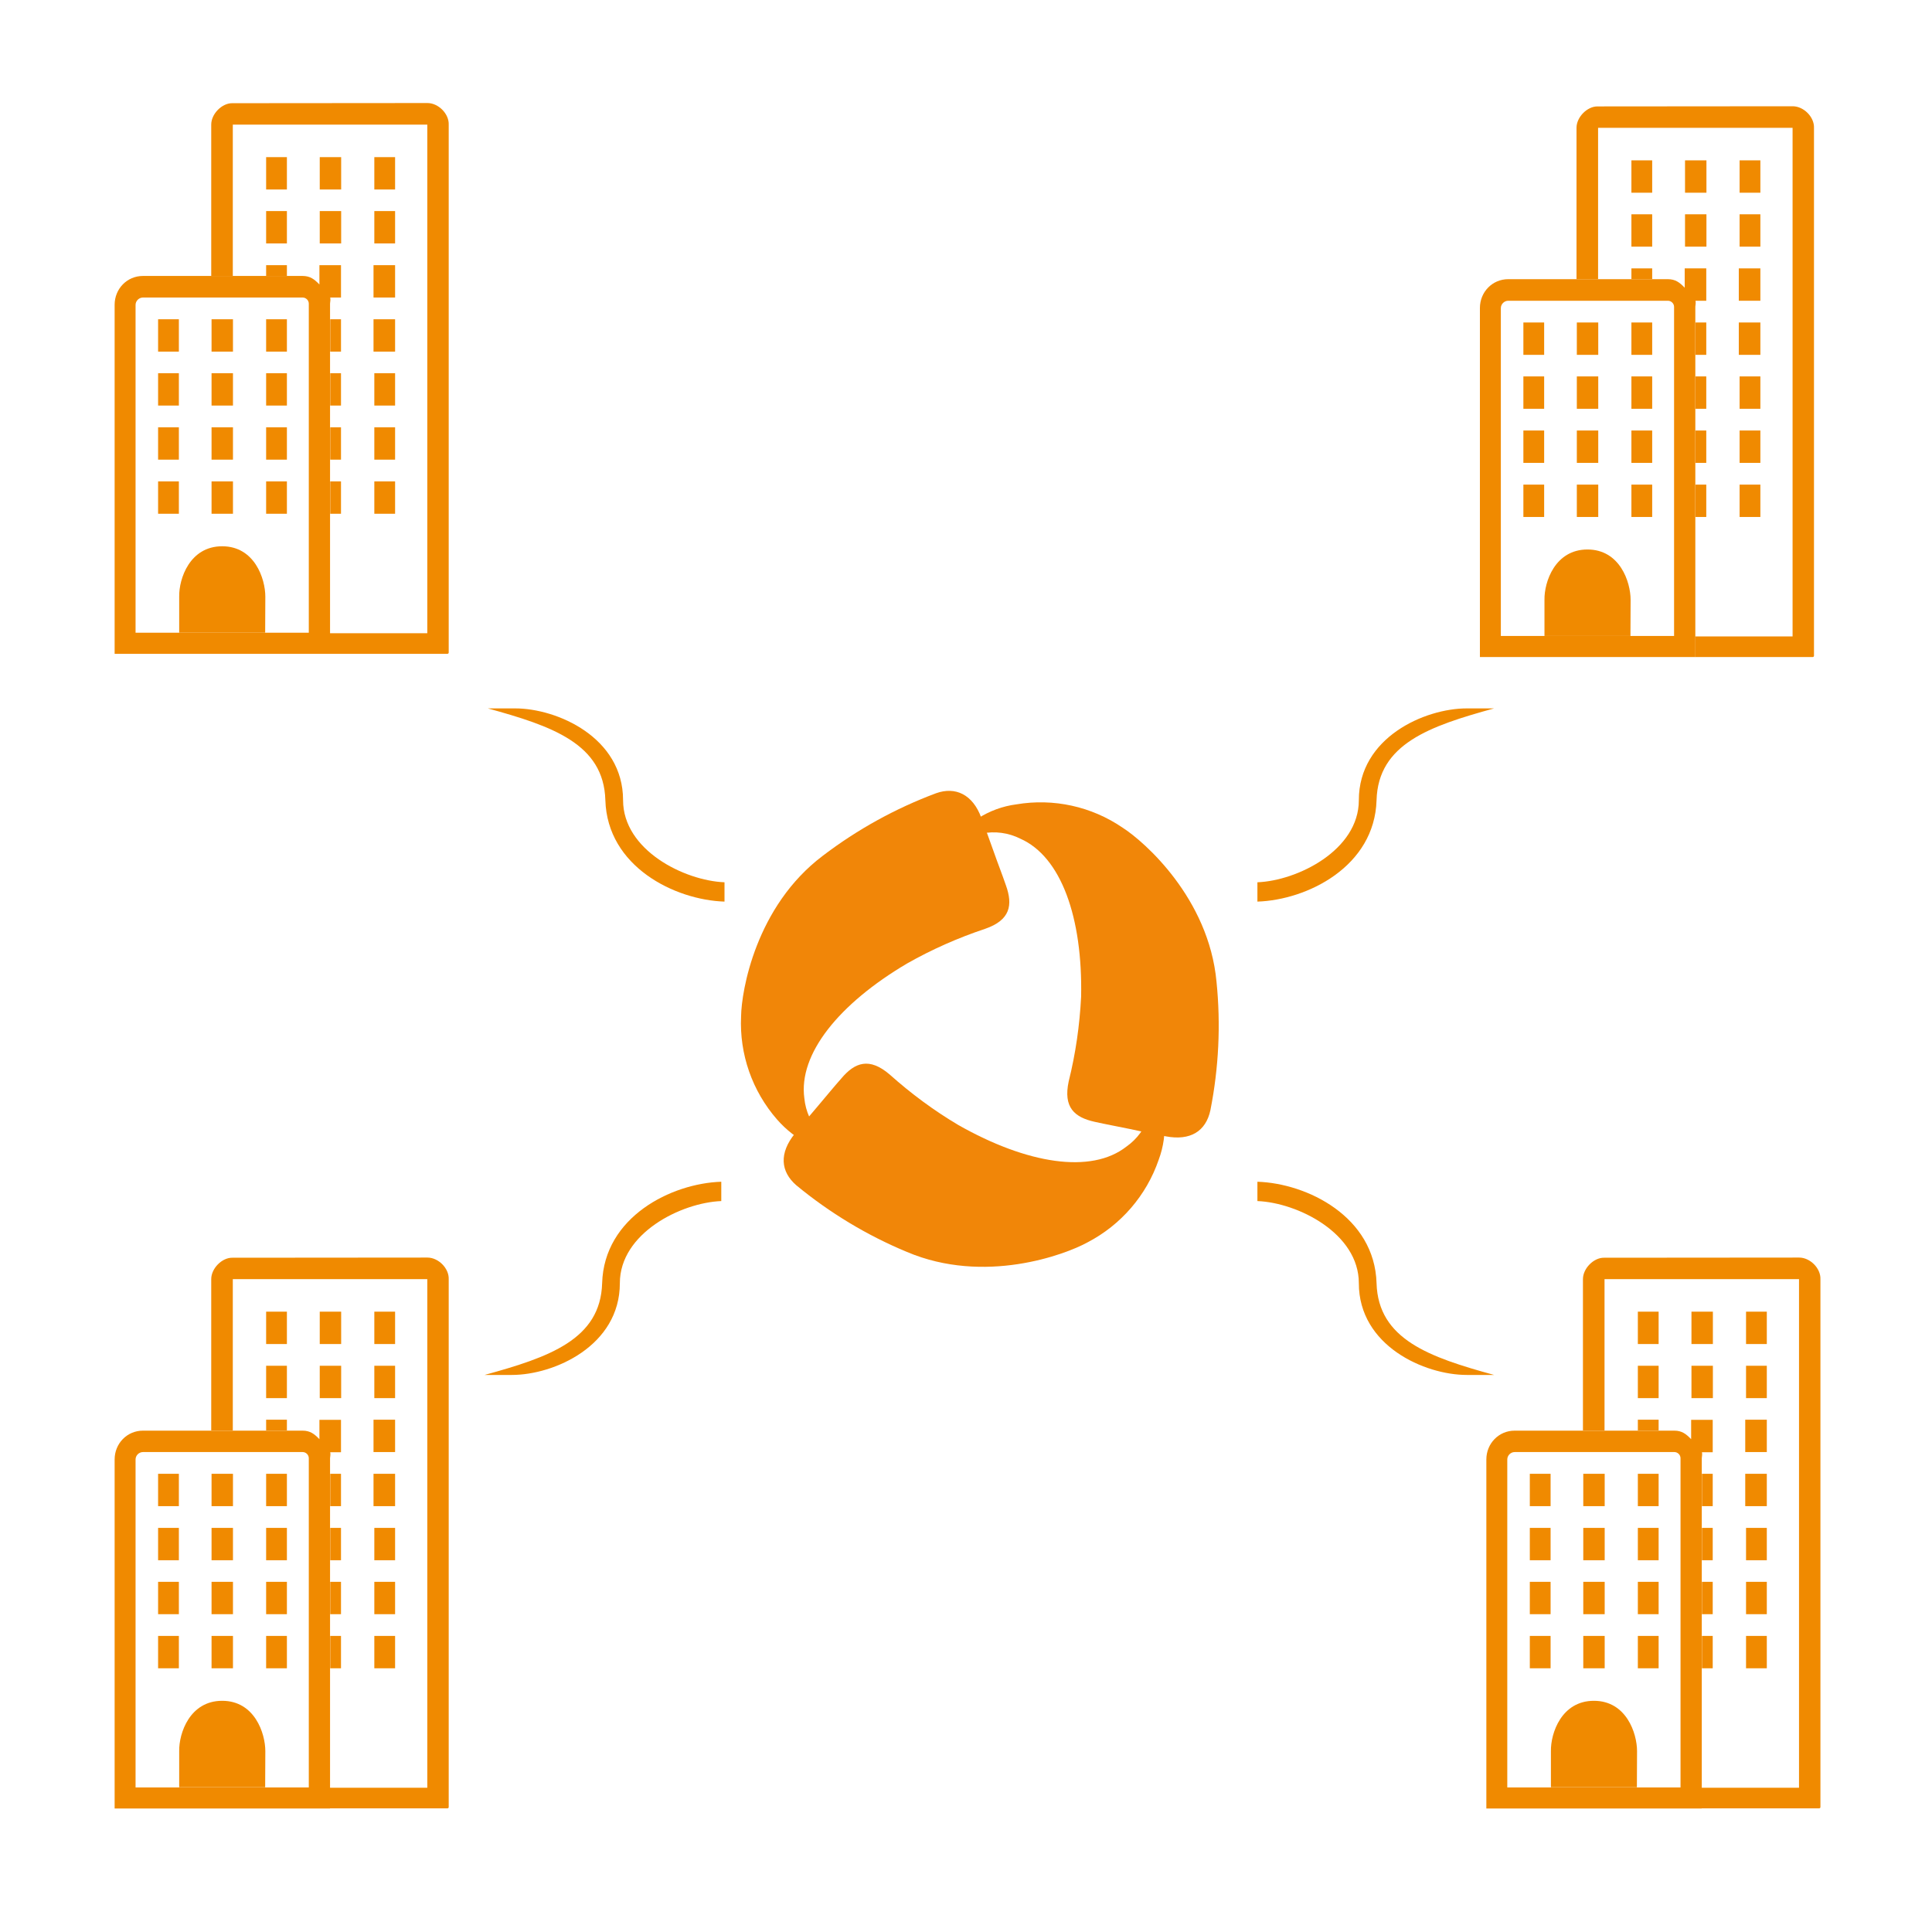 <?xml version="1.0" encoding="utf-8"?>
<!-- Generator: Adobe Illustrator 21.1.0, SVG Export Plug-In . SVG Version: 6.00 Build 0)  -->
<svg version="1.1" id="Ebene_1" xmlns="http://www.w3.org/2000/svg" xmlns:xlink="http://www.w3.org/1999/xlink" x="0px" y="0px"
	 viewBox="0 0 1200 1200" style="enable-background:new 0 0 1200 1200;" xml:space="preserve">
<style type="text/css">
	.st0{fill:#F08A00;}
	.st1{fill:none;stroke:#959696;stroke-width:8;stroke-miterlimit:10;}
	.st2{fill:#F18608;}
</style>
<g>
	<rect x="3045.3" y="695.7" class="st0" width="12.9" height="20.1"/>
	<rect x="3078.6" y="695.7" class="st0" width="13.3" height="20.1"/>
	<rect x="3112.5" y="695.7" class="st0" width="12.9" height="20.1"/>
	<rect x="3045.3" y="729.3" class="st0" width="12.9" height="20.1"/>
	<rect x="3078.6" y="729.3" class="st0" width="13.3" height="20.1"/>
	<rect x="3112.5" y="729.3" class="st0" width="12.9" height="20.1"/>
	<rect x="3045.3" y="762.8" class="st0" width="12.9" height="6.7"/>
	<path class="st0" d="M3085.1,783h6.7l0-13.4v-6.7h-13.4v6.7v5.3c-3.1-3.2-5.7-5.3-10.5-5.3h-99.1c-9.9,0-17.6,8-17.6,17.9v216.8
		h133.7c0.1,0,0.1-0.1,0.1-0.1V786.7C3085.1,785.4,3085.4,784.2,3085.1,783z M3071.7,991.2h-107.5V787.5c0-2.5,2.1-4.6,4.6-4.6h99.1
		h0.1c2,0,3.8,1.7,3.8,3.8V991.2z"/>
	<rect x="3112" y="762.8" class="st0" width="13.4" height="20.1"/>
	<rect x="3085.1" y="796.4" class="st0" width="6.7" height="20.1"/>
	<rect x="3112" y="796.4" class="st0" width="13.4" height="20.1"/>
	<rect x="3085.1" y="830" class="st0" width="6.7" height="20.1"/>
	<rect x="3112.5" y="830" class="st0" width="12.9" height="20.1"/>
	<rect x="3085.1" y="863.5" class="st0" width="6.7" height="20.1"/>
	<rect x="3112.5" y="863.5" class="st0" width="12.9" height="20.1"/>
	<rect x="3085.1" y="897.1" class="st0" width="6.7" height="20.1"/>
	<rect x="3112.5" y="897.1" class="st0" width="12.9" height="20.1"/>
	<path class="st0" d="M3145.5,662.1l-121.2,0.1c-6.4-0.1-13.1,6.6-13.1,13.3v94h13.4v-87.3c0-1.9,0-6.7,0-6.7h120.8c0,0,0,4.8,0,6.7
		l0,309.2h-60.5l0,12.8h73c0.5,0,0.8-0.4,0.8-0.8l0-327.8C3159,668.8,3152.3,662.1,3145.5,662.1z"/>
	<rect x="2978.2" y="796.4" class="st0" width="12.9" height="20.1"/>
	<rect x="3011.4" y="796.4" class="st0" width="13.3" height="20.1"/>
	<rect x="3045.3" y="796.4" class="st0" width="12.9" height="20.1"/>
	<rect x="2978.2" y="830" class="st0" width="12.9" height="20.1"/>
	<rect x="3011.4" y="830" class="st0" width="13.3" height="20.1"/>
	<rect x="3045.3" y="830" class="st0" width="12.9" height="20.1"/>
	<rect x="2978.2" y="863.5" class="st0" width="12.9" height="20.1"/>
	<rect x="3011.4" y="863.5" class="st0" width="13.3" height="20.1"/>
	<rect x="3045.3" y="863.5" class="st0" width="12.9" height="20.1"/>
	<rect x="2978.2" y="897.1" class="st0" width="12.9" height="20.1"/>
	<rect x="3011.4" y="897.1" class="st0" width="13.3" height="20.1"/>
	<rect x="3045.3" y="897.1" class="st0" width="12.9" height="20.1"/>
	<path class="st0" d="M3018,937.4c-20.1,0-26.9,20.1-26.7,31.3l0,22.4h53.4l0.1-22.4C3044.8,957.5,3038.1,937.4,3018,937.4z"/>
</g>
<g>
	<rect x="3465.3" y="695.7" class="st0" width="12.9" height="20.1"/>
	<rect x="3498.6" y="695.7" class="st0" width="13.3" height="20.1"/>
	<rect x="3532.5" y="695.7" class="st0" width="12.9" height="20.1"/>
	<rect x="3465.3" y="729.3" class="st0" width="12.9" height="20.1"/>
	<rect x="3498.6" y="729.3" class="st0" width="13.3" height="20.1"/>
	<rect x="3532.5" y="729.3" class="st0" width="12.9" height="20.1"/>
	<rect x="3465.3" y="762.8" class="st0" width="12.9" height="6.7"/>
	<path class="st0" d="M3505.1,783h6.7l0-13.4v-6.7h-13.4v6.7v5.3c-3.1-3.2-5.7-5.3-10.5-5.3h-99.1c-9.9,0-17.6,8-17.6,17.9v216.8
		h133.7c0.1,0,0.1-0.1,0.1-0.1V786.7C3505.1,785.4,3505.4,784.2,3505.1,783z M3491.7,991.2h-107.5V787.5c0-2.5,2.1-4.6,4.6-4.6h99.1
		h0.1c2,0,3.8,1.7,3.8,3.8V991.2z"/>
	<rect x="3532" y="762.8" class="st0" width="13.4" height="20.1"/>
	<rect x="3505.1" y="796.4" class="st0" width="6.7" height="20.1"/>
	<rect x="3532" y="796.4" class="st0" width="13.4" height="20.1"/>
	<rect x="3505.1" y="830" class="st0" width="6.7" height="20.1"/>
	<rect x="3532.5" y="830" class="st0" width="12.9" height="20.1"/>
	<rect x="3505.1" y="863.5" class="st0" width="6.7" height="20.1"/>
	<rect x="3532.5" y="863.5" class="st0" width="12.9" height="20.1"/>
	<rect x="3505.1" y="897.1" class="st0" width="6.7" height="20.1"/>
	<rect x="3532.5" y="897.1" class="st0" width="12.9" height="20.1"/>
	<path class="st0" d="M3565.5,662.1l-121.2,0.1c-6.4-0.1-13.1,6.6-13.1,13.3v94h13.4v-87.3c0-1.9,0-6.7,0-6.7h120.8c0,0,0,4.8,0,6.7
		l0,309.2h-60.5l0,12.8h73c0.5,0,0.8-0.4,0.8-0.8l0-327.8C3579,668.8,3572.3,662.1,3565.5,662.1z"/>
	<rect x="3398.2" y="796.4" class="st0" width="12.9" height="20.1"/>
	<rect x="3431.4" y="796.4" class="st0" width="13.3" height="20.1"/>
	<rect x="3465.3" y="796.4" class="st0" width="12.9" height="20.1"/>
	<rect x="3398.2" y="830" class="st0" width="12.9" height="20.1"/>
	<rect x="3431.4" y="830" class="st0" width="13.3" height="20.1"/>
	<rect x="3465.3" y="830" class="st0" width="12.9" height="20.1"/>
	<rect x="3398.2" y="863.5" class="st0" width="12.9" height="20.1"/>
	<rect x="3431.4" y="863.5" class="st0" width="13.3" height="20.1"/>
	<rect x="3465.3" y="863.5" class="st0" width="12.9" height="20.1"/>
	<rect x="3398.2" y="897.1" class="st0" width="12.9" height="20.1"/>
	<rect x="3431.4" y="897.1" class="st0" width="13.3" height="20.1"/>
	<rect x="3465.3" y="897.1" class="st0" width="12.9" height="20.1"/>
	<path class="st0" d="M3438,937.4c-20.1,0-26.9,20.1-26.7,31.3l0,22.4h53.4l0.1-22.4C3464.8,957.5,3458.1,937.4,3438,937.4z"/>
</g>
<g>
	<rect x="3045.3" y="225.6" class="st0" width="12.9" height="20.1"/>
	<rect x="3078.6" y="225.6" class="st0" width="13.3" height="20.1"/>
	<rect x="3112.5" y="225.6" class="st0" width="12.9" height="20.1"/>
	<rect x="3045.3" y="259.1" class="st0" width="12.9" height="20.1"/>
	<rect x="3078.6" y="259.1" class="st0" width="13.3" height="20.1"/>
	<rect x="3112.5" y="259.1" class="st0" width="12.9" height="20.1"/>
	<rect x="3045.3" y="292.7" class="st0" width="12.9" height="6.7"/>
	<path class="st0" d="M3085.1,312.8h6.7l0-13.4v-6.7h-13.4v6.7v5.3c-3.1-3.2-5.7-5.3-10.5-5.3h-99.1c-9.9,0-17.6,8-17.6,17.9v216.8
		h133.7c0.1,0,0.1-0.1,0.1-0.1V316.5C3085.1,315.3,3085.4,314,3085.1,312.8z M3071.7,521h-107.5V317.4c0-2.5,2.1-4.6,4.6-4.6h99.1
		h0.1c2,0,3.8,1.7,3.8,3.8V521z"/>
	<rect x="3112" y="292.7" class="st0" width="13.4" height="20.1"/>
	<rect x="3085.1" y="326.3" class="st0" width="6.7" height="20.1"/>
	<rect x="3112" y="326.3" class="st0" width="13.4" height="20.1"/>
	<rect x="3085.1" y="359.8" class="st0" width="6.7" height="20.1"/>
	<rect x="3112.5" y="359.8" class="st0" width="12.9" height="20.1"/>
	<rect x="3085.1" y="393.4" class="st0" width="6.7" height="20.1"/>
	<rect x="3112.5" y="393.4" class="st0" width="12.9" height="20.1"/>
	<rect x="3085.1" y="427" class="st0" width="6.7" height="20.1"/>
	<rect x="3112.5" y="427" class="st0" width="12.9" height="20.1"/>
	<path class="st0" d="M3145.5,192l-121.2,0.1c-6.4-0.1-13.1,6.6-13.1,13.3v94h13.4v-87.3c0-1.9,0-6.7,0-6.7h120.8c0,0,0,4.8,0,6.7
		l0,309.2h-60.5l0,12.8h73c0.5,0,0.8-0.4,0.8-0.8l0-327.8C3159,198.7,3152.3,192,3145.5,192z"/>
	<rect x="2978.2" y="326.3" class="st0" width="12.9" height="20.1"/>
	<rect x="3011.4" y="326.3" class="st0" width="13.3" height="20.1"/>
	<rect x="3045.3" y="326.3" class="st0" width="12.9" height="20.1"/>
	<rect x="2978.2" y="359.8" class="st0" width="12.9" height="20.1"/>
	<rect x="3011.4" y="359.8" class="st0" width="13.3" height="20.1"/>
	<rect x="3045.3" y="359.8" class="st0" width="12.9" height="20.1"/>
	<rect x="2978.2" y="393.4" class="st0" width="12.9" height="20.1"/>
	<rect x="3011.4" y="393.4" class="st0" width="13.3" height="20.1"/>
	<rect x="3045.3" y="393.4" class="st0" width="12.9" height="20.1"/>
	<rect x="2978.2" y="427" class="st0" width="12.9" height="20.1"/>
	<rect x="3011.4" y="427" class="st0" width="13.3" height="20.1"/>
	<rect x="3045.3" y="427" class="st0" width="12.9" height="20.1"/>
	<path class="st0" d="M3018,467.3c-20.1,0-26.9,20.1-26.7,31.3l0,22.4h53.4l0.1-22.4C3044.8,487.4,3038.1,467.3,3018,467.3z"/>
</g>
<g>
	<rect x="3465.3" y="225.6" class="st0" width="12.9" height="20.1"/>
	<rect x="3498.6" y="225.6" class="st0" width="13.3" height="20.1"/>
	<rect x="3532.5" y="225.6" class="st0" width="12.9" height="20.1"/>
	<rect x="3465.3" y="259.1" class="st0" width="12.9" height="20.1"/>
	<rect x="3498.6" y="259.1" class="st0" width="13.3" height="20.1"/>
	<rect x="3532.5" y="259.1" class="st0" width="12.9" height="20.1"/>
	<rect x="3465.3" y="292.7" class="st0" width="12.9" height="6.7"/>
	<path class="st0" d="M3505.1,312.8h6.7l0-13.4v-6.7h-13.4v6.7v5.3c-3.1-3.2-5.7-5.3-10.5-5.3h-99.1c-9.9,0-17.6,8-17.6,17.9v216.8
		h133.7c0.1,0,0.1-0.1,0.1-0.1V316.5C3505.1,315.3,3505.4,314,3505.1,312.8z M3491.7,521h-107.5V317.4c0-2.5,2.1-4.6,4.6-4.6h99.1
		h0.1c2,0,3.8,1.7,3.8,3.8V521z"/>
	<rect x="3532" y="292.7" class="st0" width="13.4" height="20.1"/>
	<rect x="3505.1" y="326.3" class="st0" width="6.7" height="20.1"/>
	<rect x="3532" y="326.3" class="st0" width="13.4" height="20.1"/>
	<rect x="3505.1" y="359.8" class="st0" width="6.7" height="20.1"/>
	<rect x="3532.5" y="359.8" class="st0" width="12.9" height="20.1"/>
	<rect x="3505.1" y="393.4" class="st0" width="6.7" height="20.1"/>
	<rect x="3532.5" y="393.4" class="st0" width="12.9" height="20.1"/>
	<rect x="3505.1" y="427" class="st0" width="6.7" height="20.1"/>
	<rect x="3532.5" y="427" class="st0" width="12.9" height="20.1"/>
	<path class="st0" d="M3565.5,192l-121.2,0.1c-6.4-0.1-13.1,6.6-13.1,13.3v94h13.4v-87.3c0-1.9,0-6.7,0-6.7h120.8c0,0,0,4.8,0,6.7
		l0,309.2h-60.5l0,12.8h73c0.5,0,0.8-0.4,0.8-0.8l0-327.8C3579,198.7,3572.3,192,3565.5,192z"/>
	<rect x="3398.2" y="326.3" class="st0" width="12.9" height="20.1"/>
	<rect x="3431.4" y="326.3" class="st0" width="13.3" height="20.1"/>
	<rect x="3465.3" y="326.3" class="st0" width="12.9" height="20.1"/>
	<rect x="3398.2" y="359.8" class="st0" width="12.9" height="20.1"/>
	<rect x="3431.4" y="359.8" class="st0" width="13.3" height="20.1"/>
	<rect x="3465.3" y="359.8" class="st0" width="12.9" height="20.1"/>
	<rect x="3398.2" y="393.4" class="st0" width="12.9" height="20.1"/>
	<rect x="3431.4" y="393.4" class="st0" width="13.3" height="20.1"/>
	<rect x="3465.3" y="393.4" class="st0" width="12.9" height="20.1"/>
	<rect x="3398.2" y="427" class="st0" width="12.9" height="20.1"/>
	<rect x="3431.4" y="427" class="st0" width="13.3" height="20.1"/>
	<rect x="3465.3" y="427" class="st0" width="12.9" height="20.1"/>
	<path class="st0" d="M3438,467.3c-20.1,0-26.9,20.1-26.7,31.3l0,22.4h53.4l0.1-22.4C3464.8,487.4,3458.1,467.3,3438,467.3z"/>
</g>
<path class="st1" d="M3720.8,1135h-917.5c-29.8,0-54.2-24.4-54.2-54.2V115.2c0-29.8,24.4-54.2,54.2-54.2h917.5
	c29.8,0,54.2,24.4,54.2,54.2v965.5C3775,1110.6,3750.6,1135,3720.8,1135z"/>
<g>
	<rect x="165.3" y="814.7" class="st0" width="12.9" height="20.1"/>
	<rect x="198.6" y="814.7" class="st0" width="13.3" height="20.1"/>
	<rect x="232.5" y="814.7" class="st0" width="12.9" height="20.1"/>
	<rect x="165.3" y="848.3" class="st0" width="12.9" height="20.1"/>
	<rect x="198.6" y="848.3" class="st0" width="13.3" height="20.1"/>
	<rect x="232.5" y="848.3" class="st0" width="12.9" height="20.1"/>
	<rect x="165.3" y="881.8" class="st0" width="12.9" height="6.7"/>
	<path class="st0" d="M205.1,902h6.7l0-13.4v-6.7h-13.4v6.7v5.3c-3.1-3.2-5.7-5.3-10.5-5.3H88.8c-9.9,0-17.6,8-17.6,17.9v216.8
		h133.7c0.1,0,0.1-0.1,0.1-0.1V905.7C205.1,904.4,205.4,903.2,205.1,902z M191.7,1110.2H84.2V906.5c0-2.5,2.1-4.6,4.6-4.6h99.1h0.1
		c2,0,3.8,1.7,3.8,3.8V1110.2z"/>
	<rect x="232" y="881.8" class="st0" width="13.4" height="20.1"/>
	<rect x="205.1" y="915.4" class="st0" width="6.7" height="20.1"/>
	<rect x="232" y="915.4" class="st0" width="13.4" height="20.1"/>
	<rect x="205.1" y="949" class="st0" width="6.7" height="20.1"/>
	<rect x="232.5" y="949" class="st0" width="12.9" height="20.1"/>
	<rect x="205.1" y="982.5" class="st0" width="6.7" height="20.1"/>
	<rect x="232.5" y="982.5" class="st0" width="12.9" height="20.1"/>
	<rect x="205.1" y="1016.1" class="st0" width="6.7" height="20.1"/>
	<rect x="232.5" y="1016.1" class="st0" width="12.9" height="20.1"/>
	<path class="st0" d="M265.5,781.1l-121.2,0.1c-6.4-0.1-13.1,6.6-13.1,13.3v94h13.4v-87.3c0-1.9,0-6.7,0-6.7h120.8c0,0,0,4.8,0,6.7
		l0,309.2h-60.5l0,12.8h73c0.5,0,0.8-0.4,0.8-0.8l0-327.8C279,787.8,272.3,781.1,265.5,781.1z"/>
	<rect x="98.2" y="915.4" class="st0" width="12.9" height="20.1"/>
	<rect x="131.4" y="915.4" class="st0" width="13.3" height="20.1"/>
	<rect x="165.3" y="915.4" class="st0" width="12.9" height="20.1"/>
	<rect x="98.2" y="949" class="st0" width="12.9" height="20.1"/>
	<rect x="131.4" y="949" class="st0" width="13.3" height="20.1"/>
	<rect x="165.3" y="949" class="st0" width="12.9" height="20.1"/>
	<rect x="98.2" y="982.5" class="st0" width="12.9" height="20.1"/>
	<rect x="131.4" y="982.5" class="st0" width="13.3" height="20.1"/>
	<rect x="165.3" y="982.5" class="st0" width="12.9" height="20.1"/>
	<rect x="98.2" y="1016.1" class="st0" width="12.9" height="20.1"/>
	<rect x="131.4" y="1016.1" class="st0" width="13.3" height="20.1"/>
	<rect x="165.3" y="1016.1" class="st0" width="12.9" height="20.1"/>
	<path class="st0" d="M138,1056.4c-20.1,0-26.9,20.1-26.7,31.3l0,22.4h53.4l0.1-22.4C164.8,1076.5,158.1,1056.4,138,1056.4z"/>
</g>
<g>
	<rect x="1017.3" y="814.7" class="st0" width="12.9" height="20.1"/>
	<rect x="1050.6" y="814.7" class="st0" width="13.3" height="20.1"/>
	<rect x="1084.5" y="814.7" class="st0" width="12.9" height="20.1"/>
	<rect x="1017.3" y="848.3" class="st0" width="12.9" height="20.1"/>
	<rect x="1050.6" y="848.3" class="st0" width="13.3" height="20.1"/>
	<rect x="1084.5" y="848.3" class="st0" width="12.9" height="20.1"/>
	<rect x="1017.3" y="881.8" class="st0" width="12.9" height="6.7"/>
	<path class="st0" d="M1057.1,902h6.7l0-13.4v-6.7h-13.4v6.7v5.3c-3.1-3.2-5.7-5.3-10.5-5.3h-99.1c-9.9,0-17.6,8-17.6,17.9v216.8
		h133.7c0.1,0,0.1-0.1,0.1-0.1V905.7C1057.1,904.4,1057.4,903.2,1057.1,902z M1043.7,1110.2H936.2V906.5c0-2.5,2.1-4.6,4.6-4.6h99.1
		h0.1c2,0,3.8,1.7,3.8,3.8V1110.2z"/>
	<rect x="1084" y="881.8" class="st0" width="13.4" height="20.1"/>
	<rect x="1057.1" y="915.4" class="st0" width="6.7" height="20.1"/>
	<rect x="1084" y="915.4" class="st0" width="13.4" height="20.1"/>
	<rect x="1057.1" y="949" class="st0" width="6.7" height="20.1"/>
	<rect x="1084.5" y="949" class="st0" width="12.9" height="20.1"/>
	<rect x="1057.1" y="982.5" class="st0" width="6.7" height="20.1"/>
	<rect x="1084.5" y="982.5" class="st0" width="12.9" height="20.1"/>
	<rect x="1057.1" y="1016.1" class="st0" width="6.7" height="20.1"/>
	<rect x="1084.5" y="1016.1" class="st0" width="12.9" height="20.1"/>
	<path class="st0" d="M1117.5,781.1l-121.2,0.1c-6.4-0.1-13.1,6.6-13.1,13.3v94h13.4v-87.3c0-1.9,0-6.7,0-6.7h120.8c0,0,0,4.8,0,6.7
		l0,309.2h-60.5l0,12.8h73c0.5,0,0.8-0.4,0.8-0.8l0-327.8C1131,787.8,1124.3,781.1,1117.5,781.1z"/>
	<rect x="950.2" y="915.4" class="st0" width="12.9" height="20.1"/>
	<rect x="983.4" y="915.4" class="st0" width="13.3" height="20.1"/>
	<rect x="1017.3" y="915.4" class="st0" width="12.9" height="20.1"/>
	<rect x="950.2" y="949" class="st0" width="12.9" height="20.1"/>
	<rect x="983.4" y="949" class="st0" width="13.3" height="20.1"/>
	<rect x="1017.3" y="949" class="st0" width="12.9" height="20.1"/>
	<rect x="950.2" y="982.5" class="st0" width="12.9" height="20.1"/>
	<rect x="983.4" y="982.5" class="st0" width="13.3" height="20.1"/>
	<rect x="1017.3" y="982.5" class="st0" width="12.9" height="20.1"/>
	<rect x="950.2" y="1016.1" class="st0" width="12.9" height="20.1"/>
	<rect x="983.4" y="1016.1" class="st0" width="13.3" height="20.1"/>
	<rect x="1017.3" y="1016.1" class="st0" width="12.9" height="20.1"/>
	<path class="st0" d="M990,1056.4c-20.1,0-26.9,20.1-26.7,31.3l0,22.4h53.4l0.1-22.4C1016.8,1076.5,1010.1,1056.4,990,1056.4z"/>
</g>
<g>
	<rect x="165.3" y="97.6" class="st0" width="12.9" height="20.1"/>
	<rect x="198.6" y="97.6" class="st0" width="13.3" height="20.1"/>
	<rect x="232.5" y="97.6" class="st0" width="12.9" height="20.1"/>
	<rect x="165.3" y="131.1" class="st0" width="12.9" height="20.1"/>
	<rect x="198.6" y="131.1" class="st0" width="13.3" height="20.1"/>
	<rect x="232.5" y="131.1" class="st0" width="12.9" height="20.1"/>
	<rect x="165.3" y="164.7" class="st0" width="12.9" height="6.7"/>
	<path class="st0" d="M205.1,184.8h6.7l0-13.4v-6.7h-13.4v6.7v5.3c-3.1-3.2-5.7-5.3-10.5-5.3H88.8c-9.9,0-17.6,8-17.6,17.9v216.8
		h133.7c0.1,0,0.1-0.1,0.1-0.1V188.5C205.1,187.3,205.4,186,205.1,184.8z M191.7,393H84.2V189.4c0-2.5,2.1-4.6,4.6-4.6h99.1h0.1
		c2,0,3.8,1.7,3.8,3.8V393z"/>
	<rect x="232" y="164.7" class="st0" width="13.4" height="20.1"/>
	<rect x="205.1" y="198.3" class="st0" width="6.7" height="20.1"/>
	<rect x="232" y="198.3" class="st0" width="13.4" height="20.1"/>
	<rect x="205.1" y="231.8" class="st0" width="6.7" height="20.1"/>
	<rect x="232.5" y="231.8" class="st0" width="12.9" height="20.1"/>
	<rect x="205.1" y="265.4" class="st0" width="6.7" height="20.1"/>
	<rect x="232.5" y="265.4" class="st0" width="12.9" height="20.1"/>
	<rect x="205.1" y="299" class="st0" width="6.7" height="20.1"/>
	<rect x="232.5" y="299" class="st0" width="12.9" height="20.1"/>
	<path class="st0" d="M265.5,64l-121.2,0.1c-6.4-0.1-13.1,6.6-13.1,13.3v94h13.4V84.1c0-1.9,0-6.7,0-6.7h120.8c0,0,0,4.8,0,6.7
		l0,309.2h-60.5l0,12.8h73c0.5,0,0.8-0.4,0.8-0.8l0-327.8C279,70.7,272.3,64,265.5,64z"/>
	<rect x="98.2" y="198.3" class="st0" width="12.9" height="20.1"/>
	<rect x="131.4" y="198.3" class="st0" width="13.3" height="20.1"/>
	<rect x="165.3" y="198.3" class="st0" width="12.9" height="20.1"/>
	<rect x="98.2" y="231.8" class="st0" width="12.9" height="20.1"/>
	<rect x="131.4" y="231.8" class="st0" width="13.3" height="20.1"/>
	<rect x="165.3" y="231.8" class="st0" width="12.9" height="20.1"/>
	<rect x="98.2" y="265.4" class="st0" width="12.9" height="20.1"/>
	<rect x="131.4" y="265.4" class="st0" width="13.3" height="20.1"/>
	<rect x="165.3" y="265.4" class="st0" width="12.9" height="20.1"/>
	<rect x="98.2" y="299" class="st0" width="12.9" height="20.1"/>
	<rect x="131.4" y="299" class="st0" width="13.3" height="20.1"/>
	<rect x="165.3" y="299" class="st0" width="12.9" height="20.1"/>
	<path class="st0" d="M138,339.3c-20.1,0-26.9,20.1-26.7,31.3l0,22.4h53.4l0.1-22.4C164.8,359.4,158.1,339.3,138,339.3z"/>
</g>
<g>
	<rect x="1013.3" y="99.6" class="st0" width="12.9" height="20.1"/>
	<rect x="1046.6" y="99.6" class="st0" width="13.3" height="20.1"/>
	<rect x="1080.5" y="99.6" class="st0" width="12.9" height="20.1"/>
	<rect x="1013.3" y="133.1" class="st0" width="12.9" height="20.1"/>
	<rect x="1046.6" y="133.1" class="st0" width="13.3" height="20.1"/>
	<rect x="1080.5" y="133.1" class="st0" width="12.9" height="20.1"/>
	<rect x="1013.3" y="166.7" class="st0" width="12.9" height="6.7"/>
	<path class="st0" d="M1053.1,186.8h6.7l0-13.4v-6.7h-13.4v6.7v5.3c-3.1-3.2-5.7-5.3-10.5-5.3h-99.1c-9.9,0-17.6,8-17.6,17.9v216.8
		h133.7c0.1,0,0.1-0.1,0.1-0.1V190.5C1053.1,189.3,1053.4,188,1053.1,186.8z M1039.7,395H932.2V191.4c0-2.5,2.1-4.6,4.6-4.6h99.1
		h0.1c2,0,3.8,1.7,3.8,3.8V395z"/>
	<rect x="1080" y="166.7" class="st0" width="13.4" height="20.1"/>
	<rect x="1053.1" y="200.3" class="st0" width="6.7" height="20.1"/>
	<rect x="1080" y="200.3" class="st0" width="13.4" height="20.1"/>
	<rect x="1053.1" y="233.8" class="st0" width="6.7" height="20.1"/>
	<rect x="1080.5" y="233.8" class="st0" width="12.9" height="20.1"/>
	<rect x="1053.1" y="267.4" class="st0" width="6.7" height="20.1"/>
	<rect x="1080.5" y="267.4" class="st0" width="12.9" height="20.1"/>
	<rect x="1053.1" y="301" class="st0" width="6.7" height="20.1"/>
	<rect x="1080.5" y="301" class="st0" width="12.9" height="20.1"/>
	<path class="st0" d="M1113.5,66l-121.2,0.1c-6.4-0.1-13.1,6.6-13.1,13.3v94h13.4V86.1c0-1.9,0-6.7,0-6.7h120.8c0,0,0,4.8,0,6.7
		l0,309.2h-60.5l0,12.8h73c0.5,0,0.8-0.4,0.8-0.8l0-327.8C1127,72.7,1120.3,66,1113.5,66z"/>
	<rect x="946.2" y="200.3" class="st0" width="12.9" height="20.1"/>
	<rect x="979.4" y="200.3" class="st0" width="13.3" height="20.1"/>
	<rect x="1013.3" y="200.3" class="st0" width="12.9" height="20.1"/>
	<rect x="946.2" y="233.8" class="st0" width="12.9" height="20.1"/>
	<rect x="979.4" y="233.8" class="st0" width="13.3" height="20.1"/>
	<rect x="1013.3" y="233.8" class="st0" width="12.9" height="20.1"/>
	<rect x="946.2" y="267.4" class="st0" width="12.9" height="20.1"/>
	<rect x="979.4" y="267.4" class="st0" width="13.3" height="20.1"/>
	<rect x="1013.3" y="267.4" class="st0" width="12.9" height="20.1"/>
	<rect x="946.2" y="301" class="st0" width="12.9" height="20.1"/>
	<rect x="979.4" y="301" class="st0" width="13.3" height="20.1"/>
	<rect x="1013.3" y="301" class="st0" width="12.9" height="20.1"/>
	<path class="st0" d="M986,341.3c-20.1,0-26.9,20.1-26.7,31.3l0,22.4h53.4l0.1-22.4C1012.8,361.4,1006.1,341.3,986,341.3z"/>
</g>
<g id="signet">
	<path class="st2" d="M607.3,508.4c-5.9,3.7-3.8,10.8,2.6,9.3c8.1-1.6,16.4-0.5,23.8,3.2c25.4,11.2,38.8,49,37.8,98.2
		c-0.9,17.7-3.4,35.3-7.7,52.5c-3.5,16.2,3.5,22.4,16.2,25.2c7.2,1.6,14.4,2.9,21.6,4.4c8.2,1.8,15.5,3.3,22.5,4.6
		c15.3,2.9,24.9-3.2,27.7-16.2c5.2-26.3,6.5-53.2,3.8-79.8c-4.8-52-45-87.2-58.3-95.7c-19.3-13.2-42.9-18.4-66-14.5
		C622.8,500.7,614.6,503.7,607.3,508.4z"/>
	<path class="st2" d="M502.9,710.9c6.3,3,10.8-2.3,6.5-7.1c-5.6-5.9-9-13.5-9.8-21.6c-3.8-27.6,21.6-58.8,63.7-83.7
		c15.5-8.8,31.8-16,48.6-21.6c15.6-5.4,17.3-14.7,12.9-27c-2.4-7-5.1-13.8-7.4-20.4c-2.8-7.9-5.4-15-7.9-21.6
		c-5.3-14.5-16.1-19.5-28.1-15.2c-25.2,9.4-48.9,22.5-70.3,38.8c-41.7,31.4-50.6,84-50.8,99.8c-1.1,23.4,6.9,46.4,22.4,64.1
		C488.4,701.9,495.2,707.2,502.9,710.9z"/>
	<path class="st2" d="M723.2,695c-0.5-6.9-7.4-8.3-9.5-2.2c-2.4,7.9-7.4,14.7-14.1,19.4c-21.9,17.1-61.6,10.8-104.3-13.4
		c-15.2-9-29.5-19.6-42.7-31.4c-12.6-10.8-21.6-7.6-30,2.4c-4.8,5.4-9.5,11.2-14.1,16.6c-5.4,6.4-10.3,12.1-14.8,17.7
		c-9.8,12.1-9,23.5,0.9,32.1c20.7,17.1,43.9,31.1,68.7,41.4c48.1,20.4,98.1,1.8,112.1-5.9c20.8-10.8,36.7-29.2,44.3-51.4
		C722.7,712.3,723.9,703.6,723.2,695z"/>
</g>
<path class="st0" d="M911,440h17c-40,11-72,22-73,57c-1.2,41.2-43,62-74,63v-12c25-1,63-20,63-51C844,458,885,440,911,440z"/>
<path class="st0" d="M911,854h17c-40-11-72-22-73-57c-1.2-41.2-43-62-74-63v12c25,1,63,20,63,51C844,836,885,854,911,854z"/>
<path class="st0" d="M318,854h-17c40-11,72-22,73-57c1.2-41.2,43-62,74-63v12c-25,1-63,20-63,51C385,836,344,854,318,854z"/>
<path class="st0" d="M320,440h-17c40,11,72,22,73,57c1.2,41.2,43,62,74,63v-12c-25-1-63-20-63-51C387,458,346,440,320,440z"/>
</svg>

